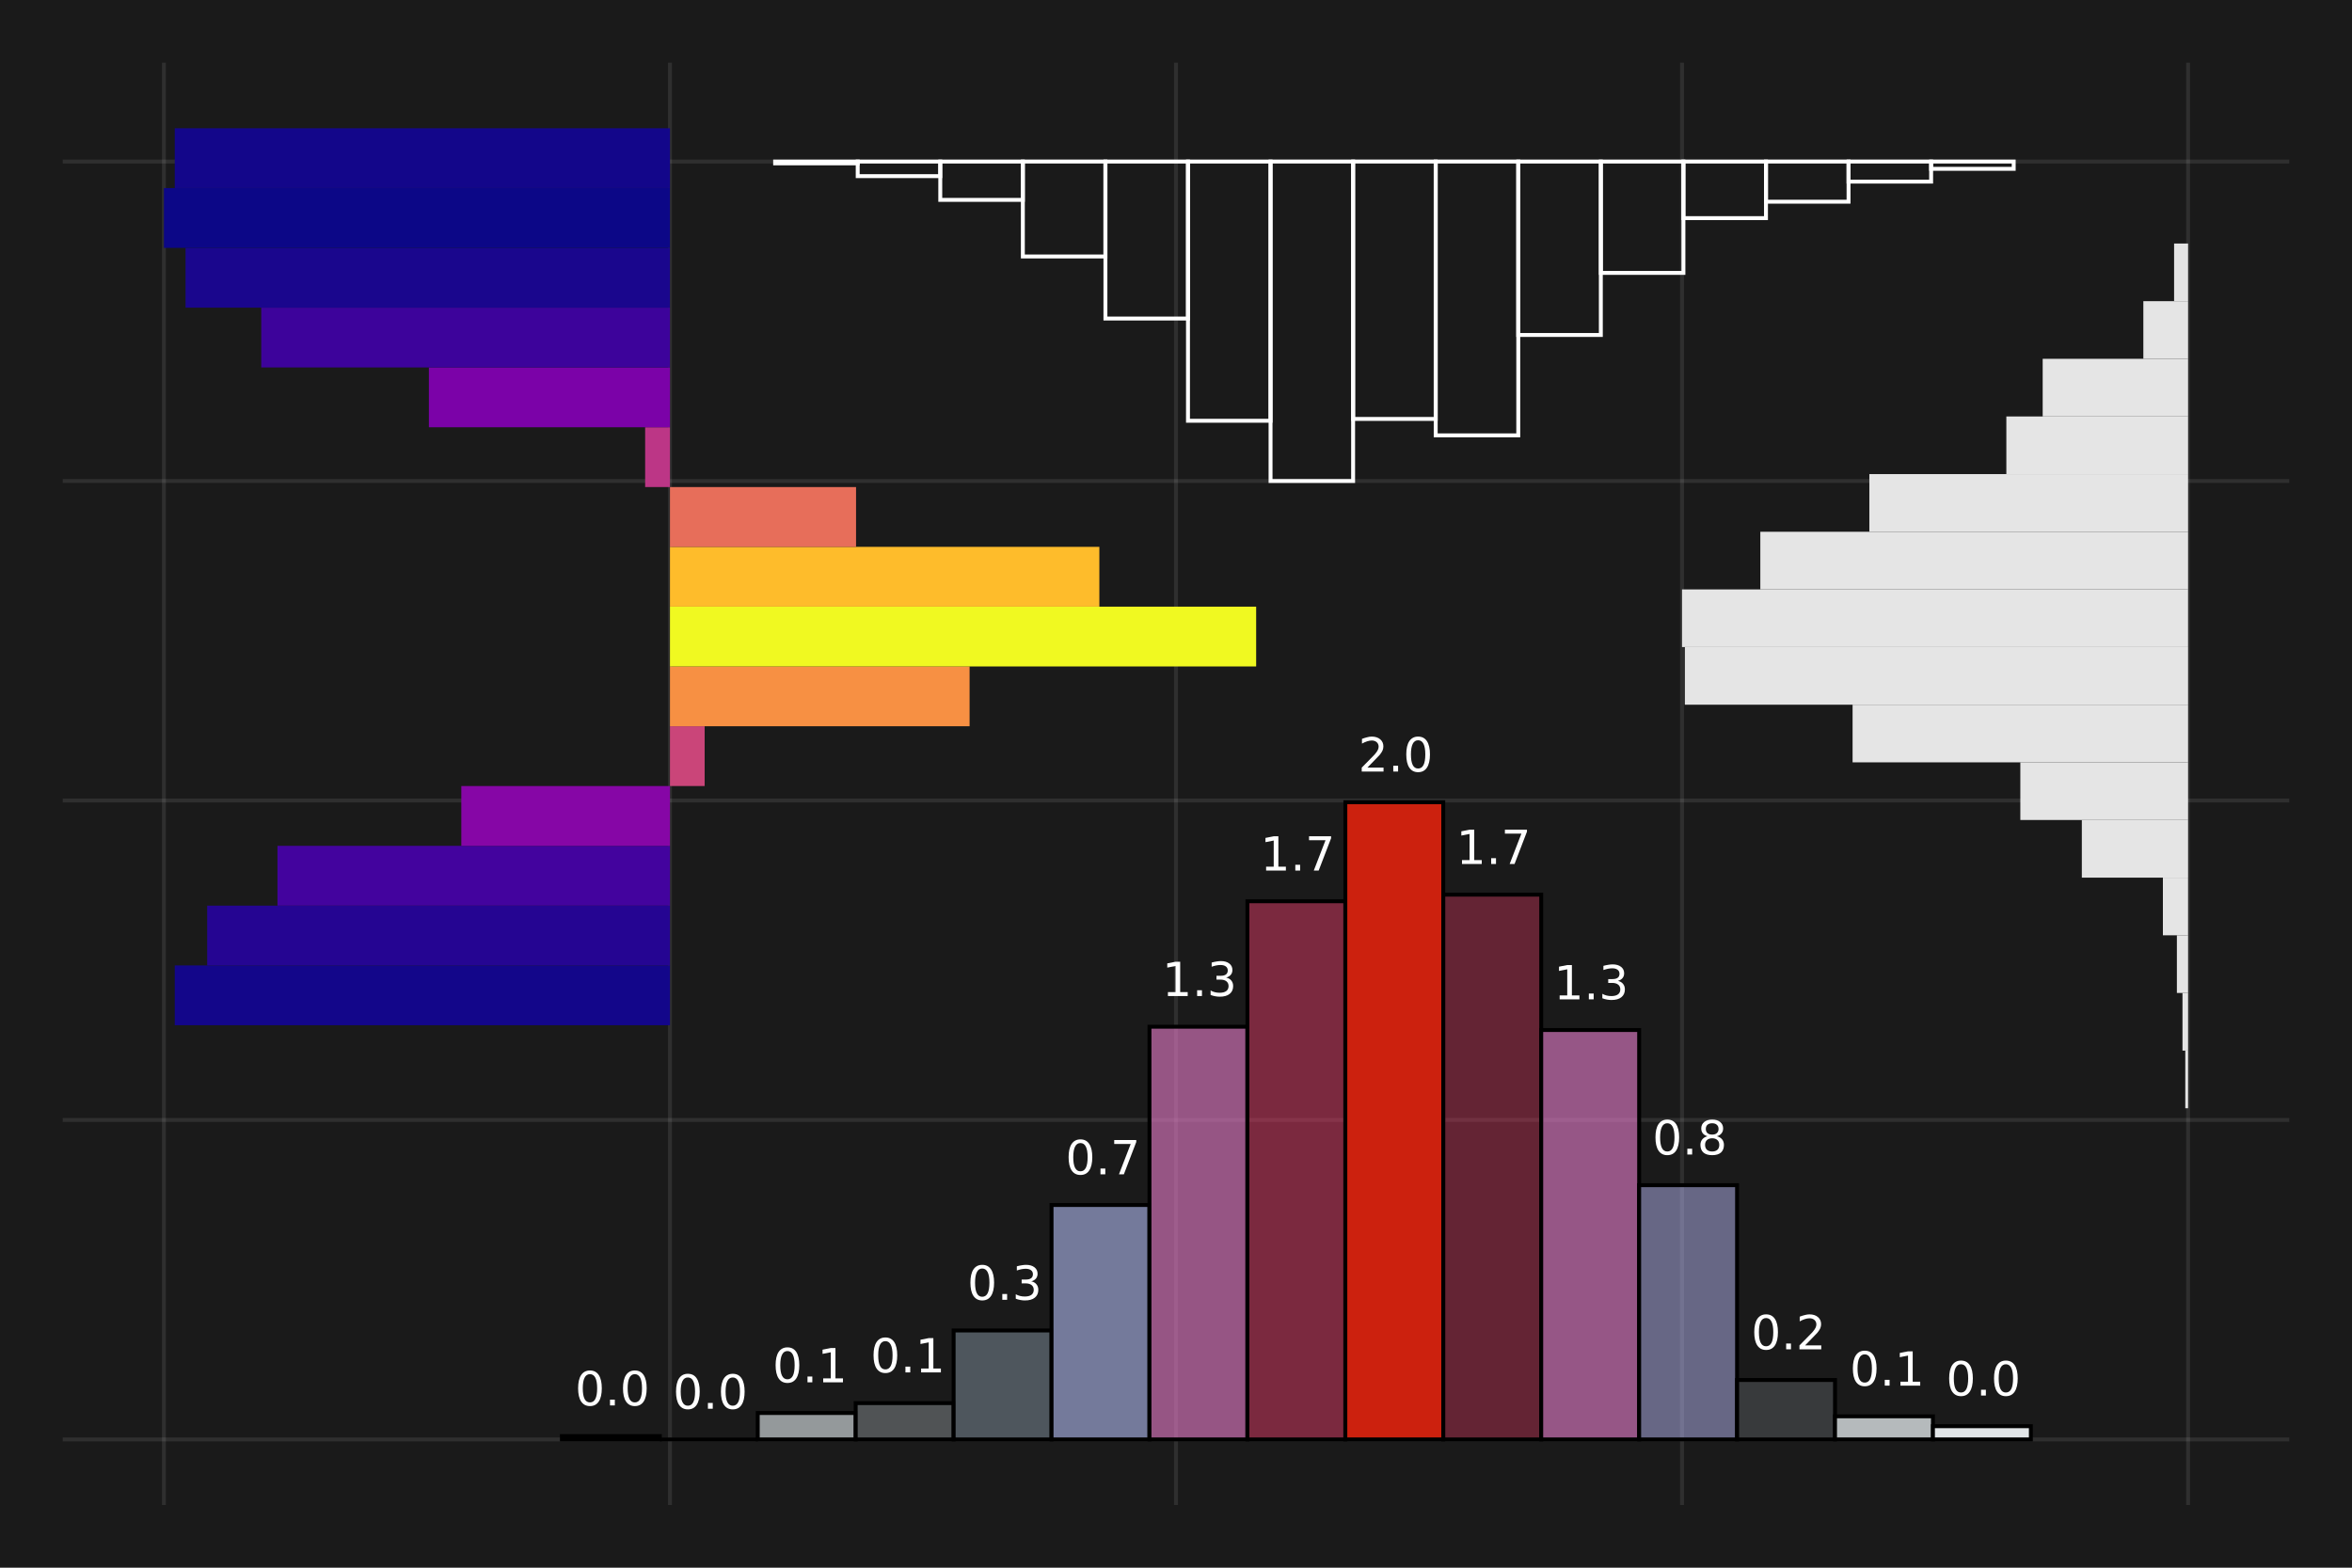<?xml version="1.0" encoding="UTF-8"?>
<svg xmlns="http://www.w3.org/2000/svg" xmlns:xlink="http://www.w3.org/1999/xlink" width="450pt" height="300pt" viewBox="0 0 450 300" version="1.1">
<defs>
<g>
<symbol overflow="visible" id="9t6N+adb0-0">
<path style="stroke:none;" d="M 0.453 1.594 L 0.453 -6.344 L 4.953 -6.344 L 4.953 1.594 Z M 0.953 1.094 L 4.453 1.094 L 4.453 -5.844 L 0.953 -5.844 Z M 0.953 1.094 "/>
</symbol>
<symbol overflow="visible" id="9t6N+adb0-1">
<path style="stroke:none;" d="M 2.859 -5.984 C 2.398 -5.984 2.055 -5.754 1.828 -5.297 C 1.598 -4.848 1.484 -4.176 1.484 -3.281 C 1.484 -2.375 1.598 -1.695 1.828 -1.25 C 2.055 -0.801 2.398 -0.578 2.859 -0.578 C 3.316 -0.578 3.66 -0.801 3.891 -1.25 C 4.117 -1.695 4.234 -2.375 4.234 -3.281 C 4.234 -4.176 4.117 -4.848 3.891 -5.297 C 3.66 -5.754 3.316 -5.984 2.859 -5.984 Z M 2.859 -6.688 C 3.598 -6.688 4.16 -6.395 4.547 -5.812 C 4.93 -5.227 5.125 -4.383 5.125 -3.281 C 5.125 -2.176 4.93 -1.332 4.547 -0.75 C 4.16 -0.164 3.598 0.125 2.859 0.125 C 2.129 0.125 1.566 -0.164 1.172 -0.75 C 0.785 -1.332 0.594 -2.176 0.594 -3.281 C 0.594 -4.383 0.785 -5.227 1.172 -5.812 C 1.566 -6.395 2.129 -6.688 2.859 -6.688 Z M 2.859 -6.688 "/>
</symbol>
<symbol overflow="visible" id="9t6N+adb0-2">
<path style="stroke:none;" d="M 0.969 -1.109 L 1.891 -1.109 L 1.891 0 L 0.969 0 Z M 0.969 -1.109 "/>
</symbol>
<symbol overflow="visible" id="9t6N+adb0-3">
<path style="stroke:none;" d="M 1.109 -0.75 L 2.562 -0.75 L 2.562 -5.75 L 0.984 -5.438 L 0.984 -6.25 L 2.562 -6.562 L 3.453 -6.562 L 3.453 -0.75 L 4.891 -0.75 L 4.891 0 L 1.109 0 Z M 1.109 -0.75 "/>
</symbol>
<symbol overflow="visible" id="9t6N+adb0-4">
<path style="stroke:none;" d="M 3.656 -3.531 C 4.082 -3.445 4.41 -3.258 4.641 -2.969 C 4.879 -2.688 5 -2.332 5 -1.906 C 5 -1.258 4.773 -0.758 4.328 -0.406 C 3.891 -0.051 3.258 0.125 2.438 0.125 C 2.164 0.125 1.883 0.098 1.594 0.047 C 1.301 -0.004 1 -0.086 0.688 -0.203 L 0.688 -1.062 C 0.938 -0.914 1.207 -0.805 1.5 -0.734 C 1.789 -0.66 2.094 -0.625 2.406 -0.625 C 2.969 -0.625 3.395 -0.734 3.688 -0.953 C 3.977 -1.172 4.125 -1.488 4.125 -1.906 C 4.125 -2.289 3.988 -2.594 3.719 -2.812 C 3.445 -3.031 3.066 -3.141 2.578 -3.141 L 1.812 -3.141 L 1.812 -3.875 L 2.625 -3.875 C 3.062 -3.875 3.395 -3.957 3.625 -4.125 C 3.852 -4.301 3.969 -4.555 3.969 -4.891 C 3.969 -5.223 3.848 -5.477 3.609 -5.656 C 3.367 -5.844 3.023 -5.938 2.578 -5.938 C 2.336 -5.938 2.078 -5.91 1.797 -5.859 C 1.523 -5.805 1.223 -5.723 0.891 -5.609 L 0.891 -6.406 C 1.223 -6.5 1.535 -6.566 1.828 -6.609 C 2.117 -6.66 2.395 -6.688 2.656 -6.688 C 3.332 -6.688 3.867 -6.531 4.266 -6.219 C 4.66 -5.914 4.859 -5.504 4.859 -4.984 C 4.859 -4.617 4.754 -4.312 4.547 -4.062 C 4.336 -3.812 4.039 -3.633 3.656 -3.531 Z M 3.656 -3.531 "/>
</symbol>
<symbol overflow="visible" id="9t6N+adb0-5">
<path style="stroke:none;" d="M 0.734 -6.562 L 4.953 -6.562 L 4.953 -6.188 L 2.578 0 L 1.641 0 L 3.891 -5.812 L 0.734 -5.812 Z M 0.734 -6.562 "/>
</symbol>
<symbol overflow="visible" id="9t6N+adb0-6">
<path style="stroke:none;" d="M 1.734 -0.75 L 4.828 -0.75 L 4.828 0 L 0.656 0 L 0.656 -0.75 C 1 -1.094 1.457 -1.555 2.031 -2.141 C 2.613 -2.734 2.984 -3.113 3.141 -3.281 C 3.422 -3.602 3.613 -3.875 3.719 -4.094 C 3.832 -4.32 3.891 -4.539 3.891 -4.75 C 3.891 -5.102 3.77 -5.391 3.531 -5.609 C 3.289 -5.828 2.973 -5.938 2.578 -5.938 C 2.297 -5.938 2 -5.883 1.688 -5.781 C 1.383 -5.688 1.055 -5.539 0.703 -5.344 L 0.703 -6.25 C 1.055 -6.383 1.391 -6.488 1.703 -6.562 C 2.016 -6.645 2.301 -6.688 2.562 -6.688 C 3.238 -6.688 3.781 -6.516 4.188 -6.172 C 4.594 -5.828 4.797 -5.375 4.797 -4.812 C 4.797 -4.539 4.742 -4.281 4.641 -4.031 C 4.535 -3.789 4.352 -3.508 4.094 -3.188 C 4.02 -3.102 3.785 -2.859 3.391 -2.453 C 2.992 -2.047 2.441 -1.477 1.734 -0.75 Z M 1.734 -0.75 "/>
</symbol>
<symbol overflow="visible" id="9t6N+adb0-7">
<path style="stroke:none;" d="M 2.859 -3.109 C 2.441 -3.109 2.109 -2.992 1.859 -2.766 C 1.617 -2.547 1.5 -2.238 1.5 -1.844 C 1.5 -1.445 1.617 -1.133 1.859 -0.906 C 2.109 -0.688 2.441 -0.578 2.859 -0.578 C 3.285 -0.578 3.617 -0.688 3.859 -0.906 C 4.098 -1.133 4.219 -1.445 4.219 -1.844 C 4.219 -2.238 4.098 -2.547 3.859 -2.766 C 3.617 -2.992 3.285 -3.109 2.859 -3.109 Z M 1.969 -3.5 C 1.594 -3.594 1.297 -3.77 1.078 -4.031 C 0.867 -4.289 0.766 -4.609 0.766 -4.984 C 0.766 -5.504 0.953 -5.914 1.328 -6.219 C 1.703 -6.531 2.211 -6.688 2.859 -6.688 C 3.516 -6.688 4.023 -6.531 4.391 -6.219 C 4.766 -5.914 4.953 -5.504 4.953 -4.984 C 4.953 -4.609 4.844 -4.289 4.625 -4.031 C 4.414 -3.77 4.125 -3.594 3.75 -3.5 C 4.176 -3.395 4.508 -3.195 4.75 -2.906 C 4.988 -2.613 5.109 -2.258 5.109 -1.844 C 5.109 -1.207 4.914 -0.719 4.531 -0.375 C 4.145 -0.039 3.586 0.125 2.859 0.125 C 2.141 0.125 1.582 -0.039 1.188 -0.375 C 0.801 -0.719 0.609 -1.207 0.609 -1.844 C 0.609 -2.258 0.727 -2.613 0.969 -2.906 C 1.207 -3.195 1.539 -3.395 1.969 -3.5 Z M 1.641 -4.891 C 1.641 -4.555 1.742 -4.289 1.953 -4.094 C 2.172 -3.906 2.473 -3.812 2.859 -3.812 C 3.242 -3.812 3.539 -3.906 3.75 -4.094 C 3.969 -4.289 4.078 -4.555 4.078 -4.891 C 4.078 -5.234 3.969 -5.5 3.75 -5.688 C 3.539 -5.883 3.242 -5.984 2.859 -5.984 C 2.473 -5.984 2.172 -5.883 1.953 -5.688 C 1.742 -5.5 1.641 -5.234 1.641 -4.891 Z M 1.641 -4.891 "/>
</symbol>
</g>
</defs>
<g id="surface1">
<rect x="0" y="0" width="450" height="300" style="fill:rgb(10.196%,10.196%,10.196%);fill-opacity:1;stroke:none;"/>
<path style="fill:none;stroke-width:1;stroke-linecap:butt;stroke-linejoin:miter;stroke:rgb(100%,100%,100%);stroke-opacity:0.09;stroke-miterlimit:10;" d="M 41.818 384 L 41.818 16 " transform="matrix(0.75,0,0,0.75,0,0)"/>
<path style="fill:none;stroke-width:1;stroke-linecap:butt;stroke-linejoin:miter;stroke:rgb(100%,100%,100%);stroke-opacity:0.09;stroke-miterlimit:10;" d="M 170.911 384 L 170.911 16 " transform="matrix(0.75,0,0,0.75,0,0)"/>
<path style="fill:none;stroke-width:1;stroke-linecap:butt;stroke-linejoin:miter;stroke:rgb(100%,100%,100%);stroke-opacity:0.09;stroke-miterlimit:10;" d="M 300 384 L 300 16 " transform="matrix(0.75,0,0,0.75,0,0)"/>
<path style="fill:none;stroke-width:1;stroke-linecap:butt;stroke-linejoin:miter;stroke:rgb(100%,100%,100%);stroke-opacity:0.09;stroke-miterlimit:10;" d="M 429.089 384 L 429.089 16 " transform="matrix(0.75,0,0,0.75,0,0)"/>
<path style="fill:none;stroke-width:1;stroke-linecap:butt;stroke-linejoin:miter;stroke:rgb(100%,100%,100%);stroke-opacity:0.09;stroke-miterlimit:10;" d="M 558.182 384 L 558.182 16 " transform="matrix(0.75,0,0,0.75,0,0)"/>
<path style="fill:none;stroke-width:1;stroke-linecap:butt;stroke-linejoin:miter;stroke:rgb(100%,100%,100%);stroke-opacity:0.09;stroke-miterlimit:10;" d="M 16 367.271 L 584 367.271 " transform="matrix(0.75,0,0,0.75,0,0)"/>
<path style="fill:none;stroke-width:1;stroke-linecap:butt;stroke-linejoin:miter;stroke:rgb(100%,100%,100%);stroke-opacity:0.09;stroke-miterlimit:10;" d="M 16 285.76 L 584 285.76 " transform="matrix(0.75,0,0,0.75,0,0)"/>
<path style="fill:none;stroke-width:1;stroke-linecap:butt;stroke-linejoin:miter;stroke:rgb(100%,100%,100%);stroke-opacity:0.09;stroke-miterlimit:10;" d="M 16 204.245 L 584 204.245 " transform="matrix(0.75,0,0,0.75,0,0)"/>
<path style="fill:none;stroke-width:1;stroke-linecap:butt;stroke-linejoin:miter;stroke:rgb(100%,100%,100%);stroke-opacity:0.09;stroke-miterlimit:10;" d="M 16 122.729 L 584 122.729 " transform="matrix(0.75,0,0,0.75,0,0)"/>
<path style="fill:none;stroke-width:1;stroke-linecap:butt;stroke-linejoin:miter;stroke:rgb(100%,100%,100%);stroke-opacity:0.09;stroke-miterlimit:10;" d="M 16 41.214 L 584 41.214 " transform="matrix(0.75,0,0,0.75,0,0)"/>
<path style=" stroke:none;fill-rule:nonzero;fill:rgb(7.721%,2.725%,53.941%);fill-opacity:1;" d="M 33.434 196.191 L 128.184 196.191 L 128.184 184.75 L 33.434 184.75 Z M 33.434 196.191 "/>
<path style=" stroke:none;fill-rule:nonzero;fill:rgb(14.833%,2.127%,57.037%);fill-opacity:1;" d="M 39.641 184.75 L 128.184 184.75 L 128.184 173.309 L 39.641 173.309 Z M 39.641 184.75 "/>
<path style=" stroke:none;fill-rule:nonzero;fill:rgb(26.448%,1.299%,61.909%);fill-opacity:1;" d="M 53.09 173.305 L 128.184 173.305 L 128.184 161.863 L 53.09 161.863 Z M 53.09 173.305 "/>
<path style=" stroke:none;fill-rule:nonzero;fill:rgb(52.594%,2.714%,65.18%);fill-opacity:1;" d="M 88.262 161.863 L 128.18 161.863 L 128.18 150.422 L 88.262 150.422 Z M 88.262 161.863 "/>
<path style=" stroke:none;fill-rule:nonzero;fill:rgb(79.161%,27.241%,47.59%);fill-opacity:1;" d="M 128.184 150.418 L 134.816 150.418 L 134.816 138.977 L 128.184 138.977 Z M 128.184 150.418 "/>
<path style=" stroke:none;fill-rule:nonzero;fill:rgb(96.678%,56.499%,26.48%);fill-opacity:1;" d="M 128.184 138.977 L 185.508 138.977 L 185.508 127.535 L 128.184 127.535 Z M 128.184 138.977 "/>
<path style=" stroke:none;fill-rule:nonzero;fill:rgb(94.002%,97.516%,13.133%);fill-opacity:1;" d="M 128.184 127.535 L 240.336 127.535 L 240.336 116.094 L 128.184 116.094 Z M 128.184 127.535 "/>
<path style=" stroke:none;fill-rule:nonzero;fill:rgb(99.416%,73.731%,16.837%);fill-opacity:1;" d="M 128.184 116.09 L 210.336 116.09 L 210.336 104.648 L 128.184 104.648 Z M 128.184 116.09 "/>
<path style=" stroke:none;fill-rule:nonzero;fill:rgb(90.609%,43.263%,35.437%);fill-opacity:1;" d="M 128.184 104.648 L 163.785 104.648 L 163.785 93.207 L 128.184 93.207 Z M 128.184 104.648 "/>
<path style=" stroke:none;fill-rule:nonzero;fill:rgb(73.736%,21.099%,52.662%);fill-opacity:1;" d="M 123.434 93.203 L 128.18 93.203 L 128.18 81.762 L 123.434 81.762 Z M 123.434 93.203 "/>
<path style=" stroke:none;fill-rule:nonzero;fill:rgb(48.225%,0.925%,65.859%);fill-opacity:1;" d="M 82.055 81.762 L 128.184 81.762 L 128.184 70.32 L 82.055 70.32 Z M 82.055 81.762 "/>
<path style=" stroke:none;fill-rule:nonzero;fill:rgb(23.93%,1.503%,60.921%);fill-opacity:1;" d="M 49.984 70.316 L 128.18 70.316 L 128.18 58.875 L 49.984 58.875 Z M 49.984 70.316 "/>
<path style=" stroke:none;fill-rule:nonzero;fill:rgb(10.403%,2.47%,55.085%);fill-opacity:1;" d="M 35.5 58.875 L 128.18 58.875 L 128.18 47.434 L 35.5 47.434 Z M 35.5 58.875 "/>
<path style=" stroke:none;fill-rule:nonzero;fill:rgb(5.038%,2.98%,52.798%);fill-opacity:1;" d="M 31.363 47.434 L 128.18 47.434 L 128.18 35.992 L 31.363 35.992 Z M 31.363 47.434 "/>
<path style=" stroke:none;fill-rule:nonzero;fill:rgb(7.721%,2.725%,53.941%);fill-opacity:1;" d="M 33.434 35.988 L 128.184 35.988 L 128.184 24.547 L 33.434 24.547 Z M 33.434 35.988 "/>
<path style=" stroke:none;fill-rule:nonzero;fill:rgb(89.804%,89.804%,89.804%);fill-opacity:1;" d="M 418.102 212.078 L 418.637 212.078 L 418.637 201.047 L 418.102 201.047 Z M 418.102 212.078 "/>
<path style=" stroke:none;fill-rule:nonzero;fill:rgb(89.804%,89.804%,89.804%);fill-opacity:1;" d="M 417.566 201.047 L 418.637 201.047 L 418.637 190.016 L 417.566 190.016 Z M 417.566 201.047 "/>
<path style=" stroke:none;fill-rule:nonzero;fill:rgb(89.804%,89.804%,89.804%);fill-opacity:1;" d="M 416.496 190.016 L 418.637 190.016 L 418.637 178.984 L 416.496 178.984 Z M 416.496 190.016 "/>
<path style=" stroke:none;fill-rule:nonzero;fill:rgb(89.804%,89.804%,89.804%);fill-opacity:1;" d="M 413.82 178.984 L 418.633 178.984 L 418.633 167.953 L 413.82 167.953 Z M 413.82 178.984 "/>
<path style=" stroke:none;fill-rule:nonzero;fill:rgb(89.804%,89.804%,89.804%);fill-opacity:1;" d="M 398.309 167.949 L 418.637 167.949 L 418.637 156.918 L 398.309 156.918 Z M 398.309 167.949 "/>
<path style=" stroke:none;fill-rule:nonzero;fill:rgb(89.804%,89.804%,89.804%);fill-opacity:1;" d="M 386.543 156.918 L 418.637 156.918 L 418.637 145.887 L 386.543 145.887 Z M 386.543 156.918 "/>
<path style=" stroke:none;fill-rule:nonzero;fill:rgb(89.804%,89.804%,89.804%);fill-opacity:1;" d="M 354.449 145.887 L 418.637 145.887 L 418.637 134.855 L 354.449 134.855 Z M 354.449 145.887 "/>
<path style=" stroke:none;fill-rule:nonzero;fill:rgb(89.804%,89.804%,89.804%);fill-opacity:1;" d="M 322.352 134.855 L 418.637 134.855 L 418.637 123.824 L 322.352 123.824 Z M 322.352 134.855 "/>
<path style=" stroke:none;fill-rule:nonzero;fill:rgb(89.804%,89.804%,89.804%);fill-opacity:1;" d="M 321.816 123.824 L 418.633 123.824 L 418.633 112.793 L 321.816 112.793 Z M 321.816 123.824 "/>
<path style=" stroke:none;fill-rule:nonzero;fill:rgb(89.804%,89.804%,89.804%);fill-opacity:1;" d="M 336.797 112.793 L 418.637 112.793 L 418.637 101.762 L 336.797 101.762 Z M 336.797 112.793 "/>
<path style=" stroke:none;fill-rule:nonzero;fill:rgb(89.804%,89.804%,89.804%);fill-opacity:1;" d="M 357.656 101.758 L 418.637 101.758 L 418.637 90.727 L 357.656 90.727 Z M 357.656 101.758 "/>
<path style=" stroke:none;fill-rule:nonzero;fill:rgb(89.804%,89.804%,89.804%);fill-opacity:1;" d="M 383.867 90.727 L 418.637 90.727 L 418.637 79.695 L 383.867 79.695 Z M 383.867 90.727 "/>
<path style=" stroke:none;fill-rule:nonzero;fill:rgb(89.804%,89.804%,89.804%);fill-opacity:1;" d="M 390.82 79.695 L 418.637 79.695 L 418.637 68.664 L 390.82 68.664 Z M 390.82 79.695 "/>
<path style=" stroke:none;fill-rule:nonzero;fill:rgb(89.804%,89.804%,89.804%);fill-opacity:1;" d="M 410.078 68.664 L 418.637 68.664 L 418.637 57.633 L 410.078 57.633 Z M 410.078 68.664 "/>
<path style=" stroke:none;fill-rule:nonzero;fill:rgb(89.804%,89.804%,89.804%);fill-opacity:1;" d="M 415.961 57.633 L 418.637 57.633 L 418.637 46.602 L 415.961 46.602 Z M 415.961 57.633 "/>
<path style="fill:none;stroke-width:1;stroke-linecap:butt;stroke-linejoin:miter;stroke:rgb(100%,100%,100%);stroke-opacity:1;stroke-miterlimit:10;" d="M 197.74 41.682 L 218.802 41.682 L 218.802 41.219 L 197.74 41.219 Z M 197.74 41.682 " transform="matrix(0.75,0,0,0.75,0,0)"/>
<path style="fill:none;stroke-width:1;stroke-linecap:butt;stroke-linejoin:miter;stroke:rgb(100%,100%,100%);stroke-opacity:1;stroke-miterlimit:10;" d="M 218.802 44.943 L 239.865 44.943 L 239.865 41.219 L 218.802 41.219 Z M 218.802 44.943 " transform="matrix(0.75,0,0,0.75,0,0)"/>
<path style="fill:none;stroke-width:1;stroke-linecap:butt;stroke-linejoin:miter;stroke:rgb(100%,100%,100%);stroke-opacity:1;stroke-miterlimit:10;" d="M 239.865 51 L 260.927 51 L 260.927 41.219 L 239.865 41.219 Z M 239.865 51 " transform="matrix(0.75,0,0,0.75,0,0)"/>
<path style="fill:none;stroke-width:1;stroke-linecap:butt;stroke-linejoin:miter;stroke:rgb(100%,100%,100%);stroke-opacity:1;stroke-miterlimit:10;" d="M 260.932 65.438 L 281.995 65.438 L 281.995 41.214 L 260.932 41.214 Z M 260.932 65.438 " transform="matrix(0.75,0,0,0.75,0,0)"/>
<path style="fill:none;stroke-width:1;stroke-linecap:butt;stroke-linejoin:miter;stroke:rgb(100%,100%,100%);stroke-opacity:1;stroke-miterlimit:10;" d="M 281.995 81.276 L 303.057 81.276 L 303.057 41.219 L 281.995 41.219 Z M 281.995 81.276 " transform="matrix(0.75,0,0,0.75,0,0)"/>
<path style="fill:none;stroke-width:1;stroke-linecap:butt;stroke-linejoin:miter;stroke:rgb(100%,100%,100%);stroke-opacity:1;stroke-miterlimit:10;" d="M 303.057 107.359 L 324.12 107.359 L 324.12 41.219 L 303.057 41.219 Z M 303.057 107.359 " transform="matrix(0.75,0,0,0.75,0,0)"/>
<path style="fill:none;stroke-width:1;stroke-linecap:butt;stroke-linejoin:miter;stroke:rgb(100%,100%,100%);stroke-opacity:1;stroke-miterlimit:10;" d="M 324.12 122.729 L 345.182 122.729 L 345.182 41.214 L 324.12 41.214 Z M 324.12 122.729 " transform="matrix(0.75,0,0,0.75,0,0)"/>
<path style="fill:none;stroke-width:1;stroke-linecap:butt;stroke-linejoin:miter;stroke:rgb(100%,100%,100%);stroke-opacity:1;stroke-miterlimit:10;" d="M 345.188 106.891 L 366.25 106.891 L 366.25 41.214 L 345.188 41.214 Z M 345.188 106.891 " transform="matrix(0.75,0,0,0.75,0,0)"/>
<path style="fill:none;stroke-width:1;stroke-linecap:butt;stroke-linejoin:miter;stroke:rgb(100%,100%,100%);stroke-opacity:1;stroke-miterlimit:10;" d="M 366.25 111.083 L 387.312 111.083 L 387.312 41.214 L 366.25 41.214 Z M 366.25 111.083 " transform="matrix(0.75,0,0,0.75,0,0)"/>
<path style="fill:none;stroke-width:1;stroke-linecap:butt;stroke-linejoin:miter;stroke:rgb(100%,100%,100%);stroke-opacity:1;stroke-miterlimit:10;" d="M 387.312 85.469 L 408.375 85.469 L 408.375 41.219 L 387.312 41.219 Z M 387.312 85.469 " transform="matrix(0.75,0,0,0.75,0,0)"/>
<path style="fill:none;stroke-width:1;stroke-linecap:butt;stroke-linejoin:miter;stroke:rgb(100%,100%,100%);stroke-opacity:1;stroke-miterlimit:10;" d="M 408.38 69.63 L 429.443 69.63 L 429.443 41.219 L 408.38 41.219 Z M 408.38 69.63 " transform="matrix(0.75,0,0,0.75,0,0)"/>
<path style="fill:none;stroke-width:1;stroke-linecap:butt;stroke-linejoin:miter;stroke:rgb(100%,100%,100%);stroke-opacity:1;stroke-miterlimit:10;" d="M 429.443 55.656 L 450.505 55.656 L 450.505 41.219 L 429.443 41.219 Z M 429.443 55.656 " transform="matrix(0.75,0,0,0.75,0,0)"/>
<path style="fill:none;stroke-width:1;stroke-linecap:butt;stroke-linejoin:miter;stroke:rgb(100%,100%,100%);stroke-opacity:1;stroke-miterlimit:10;" d="M 450.505 51.464 L 471.568 51.464 L 471.568 41.214 L 450.505 41.214 Z M 450.505 51.464 " transform="matrix(0.75,0,0,0.75,0,0)"/>
<path style="fill:none;stroke-width:1;stroke-linecap:butt;stroke-linejoin:miter;stroke:rgb(100%,100%,100%);stroke-opacity:1;stroke-miterlimit:10;" d="M 471.573 46.339 L 492.635 46.339 L 492.635 41.214 L 471.573 41.214 Z M 471.573 46.339 " transform="matrix(0.75,0,0,0.75,0,0)"/>
<path style="fill:none;stroke-width:1;stroke-linecap:butt;stroke-linejoin:miter;stroke:rgb(100%,100%,100%);stroke-opacity:1;stroke-miterlimit:10;" d="M 492.635 43.078 L 513.698 43.078 L 513.698 41.214 L 492.635 41.214 Z M 492.635 43.078 " transform="matrix(0.75,0,0,0.75,0,0)"/>
<path style="fill-rule:nonzero;fill:rgb(99.334%,99.747%,99.948%);fill-opacity:0.562;stroke-width:1;stroke-linecap:butt;stroke-linejoin:miter;stroke:rgb(0%,0%,0%);stroke-opacity:1;stroke-miterlimit:10;" d="M 143.339 367.271 L 168.323 367.271 L 168.323 366.427 L 143.339 366.427 Z M 143.339 367.271 " transform="matrix(0.75,0,0,0.75,0,0)"/>
<path style="fill:none;stroke-width:1;stroke-linecap:butt;stroke-linejoin:miter;stroke:rgb(0%,0%,0%);stroke-opacity:1;stroke-miterlimit:10;" d="M 168.323 367.271 L 193.307 367.271 Z M 168.323 367.271 " transform="matrix(0.75,0,0,0.75,0,0)"/>
<path style="fill-rule:nonzero;fill:rgb(94.748%,97.97%,99.579%);fill-opacity:0.568;stroke-width:1;stroke-linecap:butt;stroke-linejoin:miter;stroke:rgb(0%,0%,0%);stroke-opacity:1;stroke-miterlimit:10;" d="M 193.302 367.271 L 218.286 367.271 L 218.286 360.531 L 193.302 360.531 Z M 193.302 367.271 " transform="matrix(0.75,0,0,0.75,0,0)"/>
<path style="fill-rule:nonzero;fill:rgb(92.765%,97.207%,99.419%);fill-opacity:0.26;stroke-width:1;stroke-linecap:butt;stroke-linejoin:miter;stroke:rgb(0%,0%,0%);stroke-opacity:1;stroke-miterlimit:10;" d="M 218.286 367.271 L 243.271 367.271 L 243.271 358.005 L 218.286 358.005 Z M 218.286 367.271 " transform="matrix(0.75,0,0,0.75,0,0)"/>
<path style="fill-rule:nonzero;fill:rgb(80.098%,90.897%,99.478%);fill-opacity:0.296;stroke-width:1;stroke-linecap:butt;stroke-linejoin:miter;stroke:rgb(0%,0%,0%);stroke-opacity:1;stroke-miterlimit:10;" d="M 243.271 367.271 L 268.255 367.271 L 268.255 339.474 L 243.271 339.474 Z M 243.271 367.271 " transform="matrix(0.75,0,0,0.75,0,0)"/>
<path style="fill-rule:nonzero;fill:rgb(72.297%,76.427%,98.98%);fill-opacity:0.569;stroke-width:1;stroke-linecap:butt;stroke-linejoin:miter;stroke:rgb(0%,0%,0%);stroke-opacity:1;stroke-miterlimit:10;" d="M 268.25 367.271 L 293.234 367.271 L 293.234 307.458 L 268.25 307.458 Z M 268.25 367.271 " transform="matrix(0.75,0,0,0.75,0,0)"/>
<path style="fill-rule:nonzero;fill:rgb(87.74%,47.17%,76.538%);fill-opacity:0.626;stroke-width:1;stroke-linecap:butt;stroke-linejoin:miter;stroke:rgb(0%,0%,0%);stroke-opacity:1;stroke-miterlimit:10;" d="M 293.234 367.271 L 318.219 367.271 L 318.219 261.969 L 293.234 261.969 Z M 293.234 367.271 " transform="matrix(0.75,0,0,0.75,0,0)"/>
<path style="fill-rule:nonzero;fill:rgb(91.778%,22.704%,41.427%);fill-opacity:0.466;stroke-width:1;stroke-linecap:butt;stroke-linejoin:miter;stroke:rgb(0%,0%,0%);stroke-opacity:1;stroke-miterlimit:10;" d="M 318.219 367.271 L 343.203 367.271 L 343.203 229.958 L 318.219 229.958 Z M 318.219 367.271 " transform="matrix(0.75,0,0,0.75,0,0)"/>
<path style="fill-rule:nonzero;fill:rgb(81.589%,12.954%,5.561%);fill-opacity:0.972;stroke-width:1;stroke-linecap:butt;stroke-linejoin:miter;stroke:rgb(0%,0%,0%);stroke-opacity:1;stroke-miterlimit:10;" d="M 343.198 367.271 L 368.182 367.271 L 368.182 204.688 L 343.198 204.688 Z M 343.198 367.271 " transform="matrix(0.75,0,0,0.75,0,0)"/>
<path style="fill-rule:nonzero;fill:rgb(91.43%,21.611%,39.272%);fill-opacity:0.358;stroke-width:1;stroke-linecap:butt;stroke-linejoin:miter;stroke:rgb(0%,0%,0%);stroke-opacity:1;stroke-miterlimit:10;" d="M 368.182 367.271 L 393.167 367.271 L 393.167 228.276 L 368.182 228.276 Z M 368.182 367.271 " transform="matrix(0.75,0,0,0.75,0,0)"/>
<path style="fill-rule:nonzero;fill:rgb(87.453%,47.792%,77.361%);fill-opacity:0.633;stroke-width:1;stroke-linecap:butt;stroke-linejoin:miter;stroke:rgb(0%,0%,0%);stroke-opacity:1;stroke-miterlimit:10;" d="M 393.167 367.271 L 418.151 367.271 L 418.151 262.812 L 393.167 262.812 Z M 393.167 367.271 " transform="matrix(0.75,0,0,0.75,0,0)"/>
<path style="fill-rule:nonzero;fill:rgb(73.305%,73.637%,97.906%);fill-opacity:0.481;stroke-width:1;stroke-linecap:butt;stroke-linejoin:miter;stroke:rgb(0%,0%,0%);stroke-opacity:1;stroke-miterlimit:10;" d="M 418.146 367.271 L 443.13 367.271 L 443.13 302.406 L 418.146 302.406 Z M 418.146 367.271 " transform="matrix(0.75,0,0,0.75,0,0)"/>
<path style="fill-rule:nonzero;fill:rgb(88.294%,95.359%,99.159%);fill-opacity:0.151;stroke-width:1;stroke-linecap:butt;stroke-linejoin:miter;stroke:rgb(0%,0%,0%);stroke-opacity:1;stroke-miterlimit:10;" d="M 443.13 367.271 L 468.115 367.271 L 468.115 352.109 L 443.13 352.109 Z M 443.13 367.271 " transform="matrix(0.75,0,0,0.75,0,0)"/>
<path style="fill-rule:nonzero;fill:rgb(95.407%,98.225%,99.632%);fill-opacity:0.709;stroke-width:1;stroke-linecap:butt;stroke-linejoin:miter;stroke:rgb(0%,0%,0%);stroke-opacity:1;stroke-miterlimit:10;" d="M 468.115 367.271 L 493.099 367.271 L 493.099 361.375 L 468.115 361.375 Z M 468.115 367.271 " transform="matrix(0.75,0,0,0.75,0,0)"/>
<path style="fill-rule:nonzero;fill:rgb(97.376%,98.987%,99.79%);fill-opacity:0.893;stroke-width:1;stroke-linecap:butt;stroke-linejoin:miter;stroke:rgb(0%,0%,0%);stroke-opacity:1;stroke-miterlimit:10;" d="M 493.094 367.271 L 518.078 367.271 L 518.078 363.901 L 493.094 363.901 Z M 493.094 367.271 " transform="matrix(0.75,0,0,0.75,0,0)"/>
<g style="fill:rgb(100%,100%,100%);fill-opacity:1;">
  <use xlink:href="#9t6N+adb0-1" x="110.016" y="268.949"/>
</g>
<g style="fill:rgb(100%,100%,100%);fill-opacity:1;">
  <use xlink:href="#9t6N+adb0-2" x="115.742" y="268.949"/>
</g>
<g style="fill:rgb(100%,100%,100%);fill-opacity:1;">
  <use xlink:href="#9t6N+adb0-1" x="118.602" y="268.949"/>
</g>
<g style="fill:rgb(100%,100%,100%);fill-opacity:1;">
  <use xlink:href="#9t6N+adb0-1" x="128.75" y="269.582"/>
</g>
<g style="fill:rgb(100%,100%,100%);fill-opacity:1;">
  <use xlink:href="#9t6N+adb0-2" x="134.477" y="269.582"/>
</g>
<g style="fill:rgb(100%,100%,100%);fill-opacity:1;">
  <use xlink:href="#9t6N+adb0-1" x="137.34" y="269.582"/>
</g>
<g style="fill:rgb(100%,100%,100%);fill-opacity:1;">
  <use xlink:href="#9t6N+adb0-1" x="147.801" y="264.527"/>
</g>
<g style="fill:rgb(100%,100%,100%);fill-opacity:1;">
  <use xlink:href="#9t6N+adb0-2" x="153.527" y="264.527"/>
</g>
<g style="fill:rgb(100%,100%,100%);fill-opacity:1;">
  <use xlink:href="#9t6N+adb0-3" x="156.391" y="264.527"/>
</g>
<g style="fill:rgb(100%,100%,100%);fill-opacity:1;">
  <use xlink:href="#9t6N+adb0-1" x="166.539" y="262.633"/>
</g>
<g style="fill:rgb(100%,100%,100%);fill-opacity:1;">
  <use xlink:href="#9t6N+adb0-2" x="172.266" y="262.633"/>
</g>
<g style="fill:rgb(100%,100%,100%);fill-opacity:1;">
  <use xlink:href="#9t6N+adb0-3" x="175.125" y="262.633"/>
</g>
<g style="fill:rgb(100%,100%,100%);fill-opacity:1;">
  <use xlink:href="#9t6N+adb0-1" x="185.07" y="248.734"/>
</g>
<g style="fill:rgb(100%,100%,100%);fill-opacity:1;">
  <use xlink:href="#9t6N+adb0-2" x="190.797" y="248.734"/>
</g>
<g style="fill:rgb(100%,100%,100%);fill-opacity:1;">
  <use xlink:href="#9t6N+adb0-4" x="193.656" y="248.734"/>
</g>
<g style="fill:rgb(100%,100%,100%);fill-opacity:1;">
  <use xlink:href="#9t6N+adb0-1" x="203.859" y="224.723"/>
</g>
<g style="fill:rgb(100%,100%,100%);fill-opacity:1;">
  <use xlink:href="#9t6N+adb0-2" x="209.582" y="224.723"/>
</g>
<g style="fill:rgb(100%,100%,100%);fill-opacity:1;">
  <use xlink:href="#9t6N+adb0-5" x="212.445" y="224.723"/>
</g>
<g style="fill:rgb(100%,100%,100%);fill-opacity:1;">
  <use xlink:href="#9t6N+adb0-3" x="222.348" y="190.605"/>
</g>
<g style="fill:rgb(100%,100%,100%);fill-opacity:1;">
  <use xlink:href="#9t6N+adb0-2" x="228.074" y="190.605"/>
</g>
<g style="fill:rgb(100%,100%,100%);fill-opacity:1;">
  <use xlink:href="#9t6N+adb0-4" x="230.934" y="190.605"/>
</g>
<g style="fill:rgb(100%,100%,100%);fill-opacity:1;">
  <use xlink:href="#9t6N+adb0-3" x="241.133" y="166.598"/>
</g>
<g style="fill:rgb(100%,100%,100%);fill-opacity:1;">
  <use xlink:href="#9t6N+adb0-2" x="246.859" y="166.598"/>
</g>
<g style="fill:rgb(100%,100%,100%);fill-opacity:1;">
  <use xlink:href="#9t6N+adb0-5" x="249.719" y="166.598"/>
</g>
<g style="fill:rgb(100%,100%,100%);fill-opacity:1;">
  <use xlink:href="#9t6N+adb0-6" x="259.879" y="147.645"/>
</g>
<g style="fill:rgb(100%,100%,100%);fill-opacity:1;">
  <use xlink:href="#9t6N+adb0-2" x="265.602" y="147.645"/>
</g>
<g style="fill:rgb(100%,100%,100%);fill-opacity:1;">
  <use xlink:href="#9t6N+adb0-1" x="268.465" y="147.645"/>
</g>
<g style="fill:rgb(100%,100%,100%);fill-opacity:1;">
  <use xlink:href="#9t6N+adb0-3" x="278.609" y="165.336"/>
</g>
<g style="fill:rgb(100%,100%,100%);fill-opacity:1;">
  <use xlink:href="#9t6N+adb0-2" x="284.332" y="165.336"/>
</g>
<g style="fill:rgb(100%,100%,100%);fill-opacity:1;">
  <use xlink:href="#9t6N+adb0-5" x="287.195" y="165.336"/>
</g>
<g style="fill:rgb(100%,100%,100%);fill-opacity:1;">
  <use xlink:href="#9t6N+adb0-3" x="297.293" y="191.238"/>
</g>
<g style="fill:rgb(100%,100%,100%);fill-opacity:1;">
  <use xlink:href="#9t6N+adb0-2" x="303.02" y="191.238"/>
</g>
<g style="fill:rgb(100%,100%,100%);fill-opacity:1;">
  <use xlink:href="#9t6N+adb0-4" x="305.883" y="191.238"/>
</g>
<g style="fill:rgb(100%,100%,100%);fill-opacity:1;">
  <use xlink:href="#9t6N+adb0-1" x="316.141" y="220.934"/>
</g>
<g style="fill:rgb(100%,100%,100%);fill-opacity:1;">
  <use xlink:href="#9t6N+adb0-2" x="321.863" y="220.934"/>
</g>
<g style="fill:rgb(100%,100%,100%);fill-opacity:1;">
  <use xlink:href="#9t6N+adb0-7" x="324.727" y="220.934"/>
</g>
<g style="fill:rgb(100%,100%,100%);fill-opacity:1;">
  <use xlink:href="#9t6N+adb0-1" x="335.043" y="258.211"/>
</g>
<g style="fill:rgb(100%,100%,100%);fill-opacity:1;">
  <use xlink:href="#9t6N+adb0-2" x="340.77" y="258.211"/>
</g>
<g style="fill:rgb(100%,100%,100%);fill-opacity:1;">
  <use xlink:href="#9t6N+adb0-6" x="343.629" y="258.211"/>
</g>
<g style="fill:rgb(100%,100%,100%);fill-opacity:1;">
  <use xlink:href="#9t6N+adb0-1" x="353.91" y="265.16"/>
</g>
<g style="fill:rgb(100%,100%,100%);fill-opacity:1;">
  <use xlink:href="#9t6N+adb0-2" x="359.637" y="265.16"/>
</g>
<g style="fill:rgb(100%,100%,100%);fill-opacity:1;">
  <use xlink:href="#9t6N+adb0-3" x="362.496" y="265.16"/>
</g>
<g style="fill:rgb(100%,100%,100%);fill-opacity:1;">
  <use xlink:href="#9t6N+adb0-1" x="372.332" y="267.055"/>
</g>
<g style="fill:rgb(100%,100%,100%);fill-opacity:1;">
  <use xlink:href="#9t6N+adb0-2" x="378.059" y="267.055"/>
</g>
<g style="fill:rgb(100%,100%,100%);fill-opacity:1;">
  <use xlink:href="#9t6N+adb0-1" x="380.918" y="267.055"/>
</g>
</g>
</svg>
